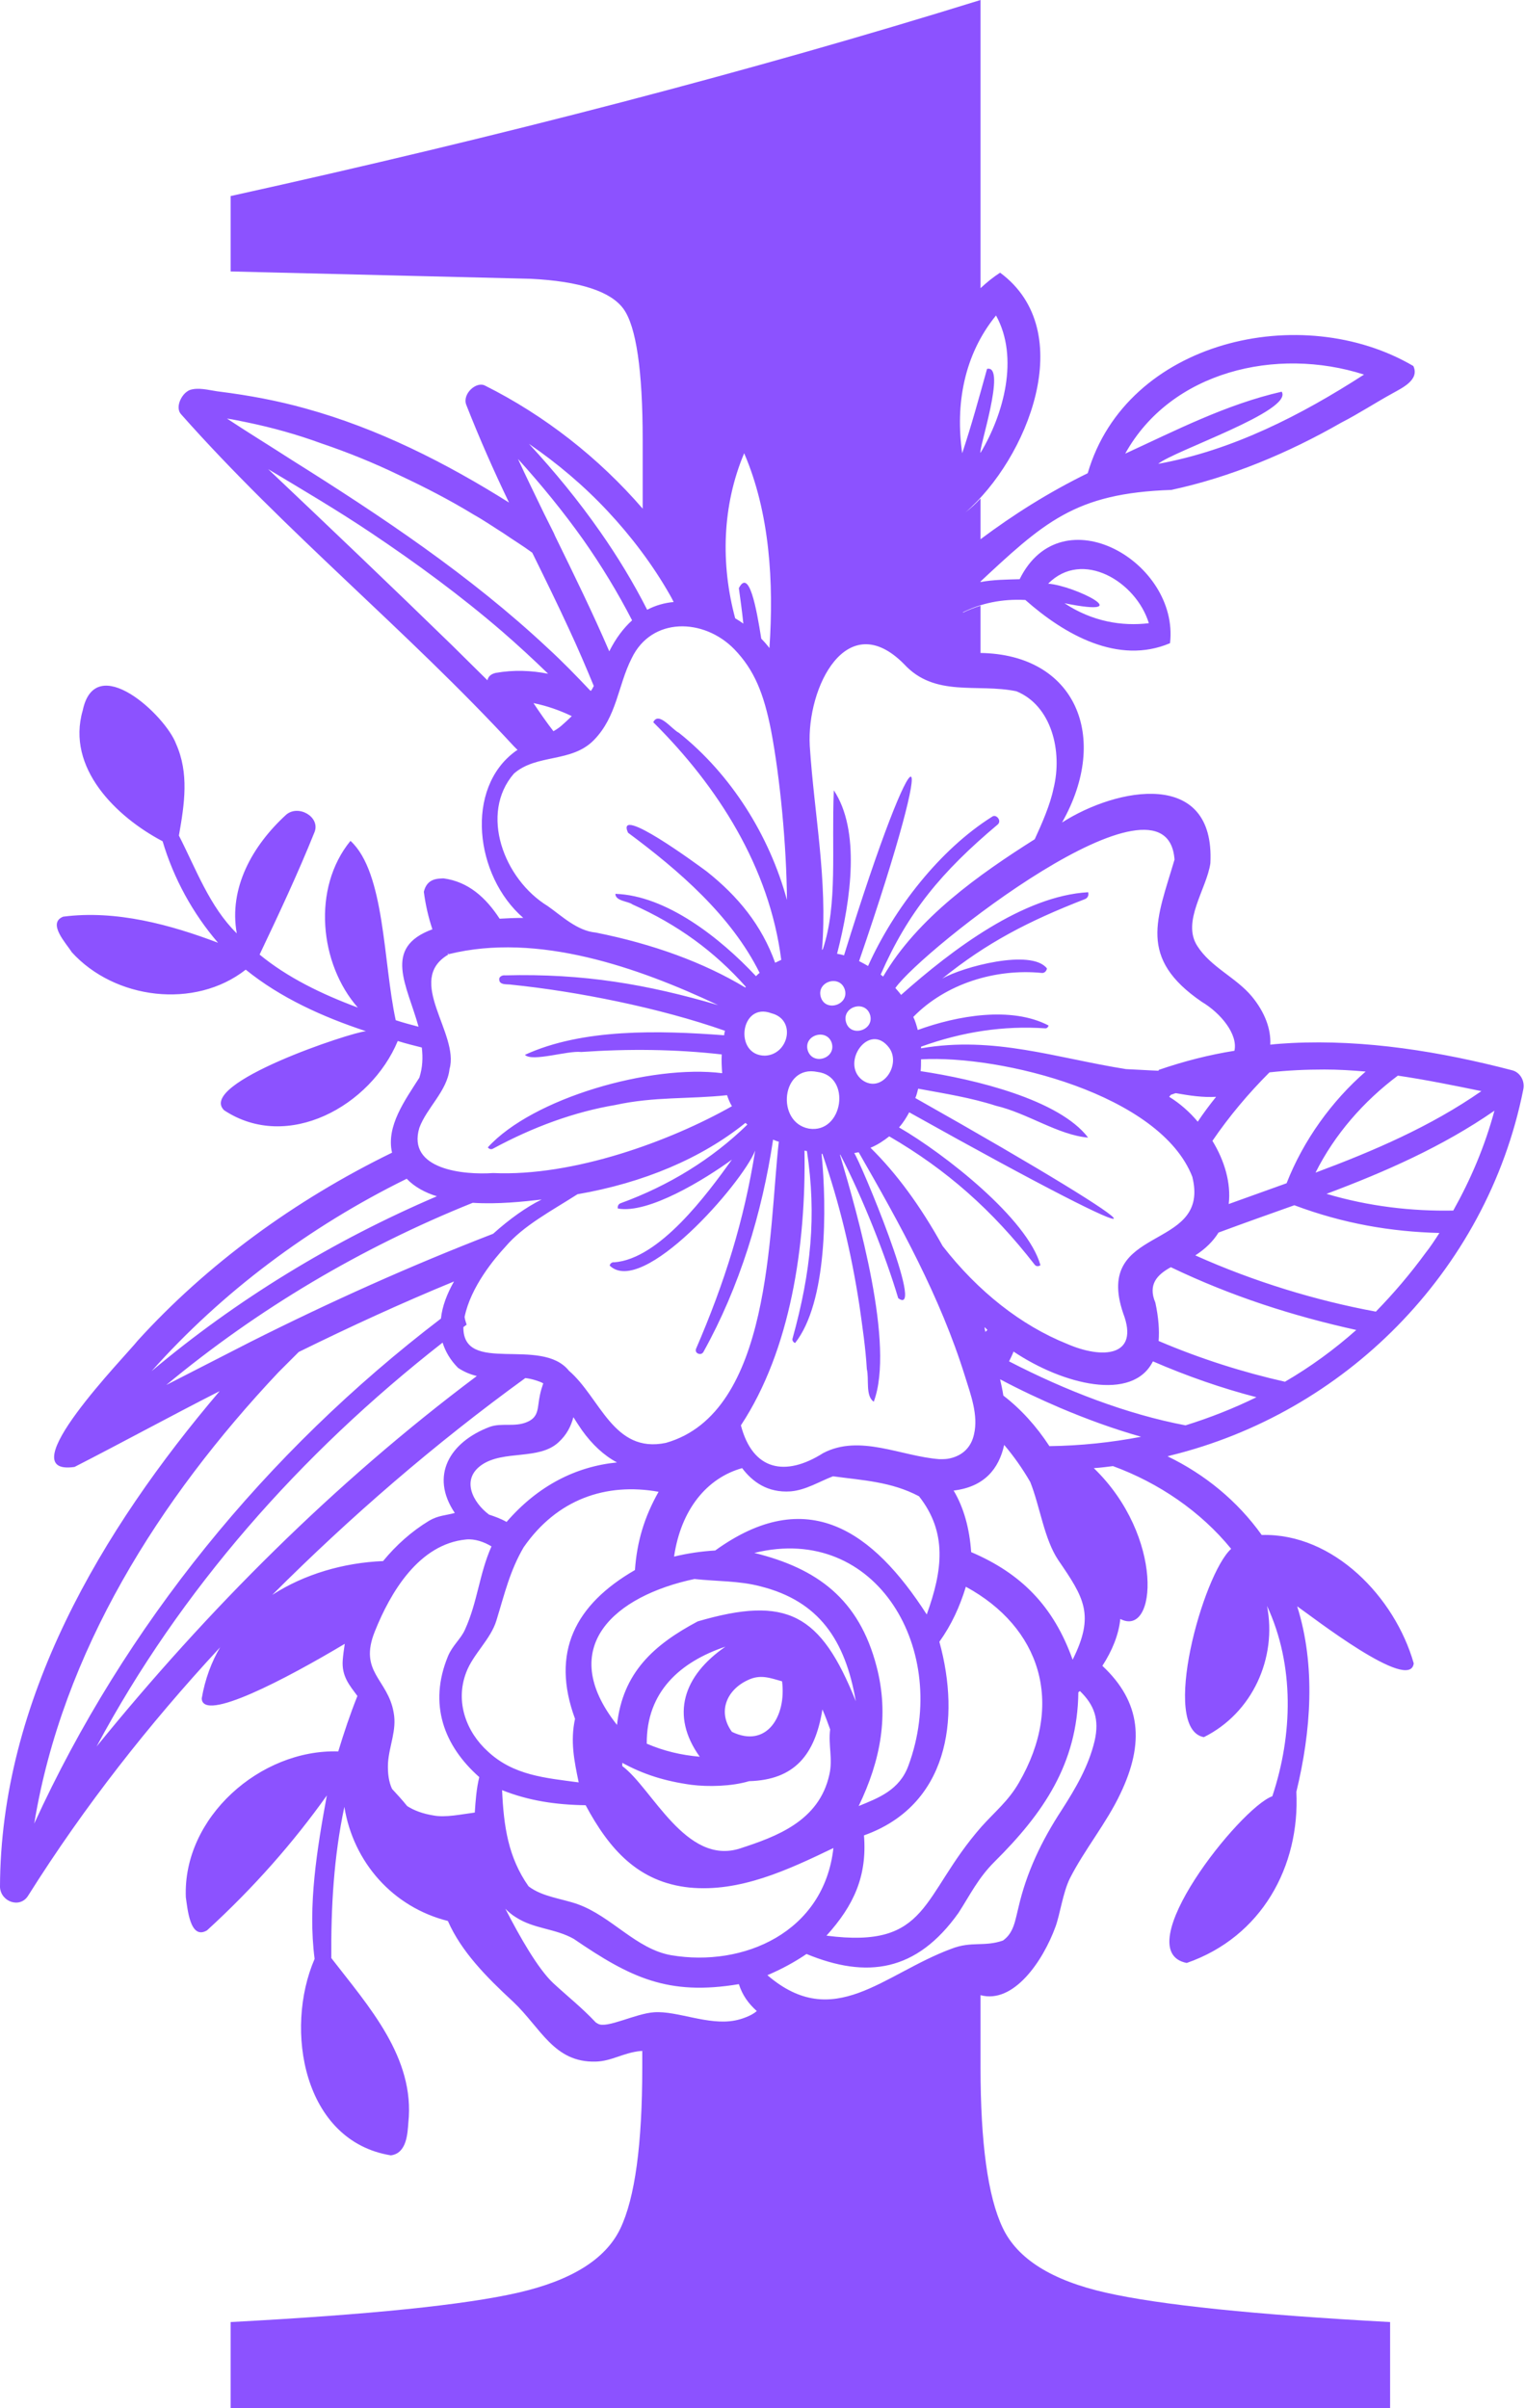 <?xml version="1.0" encoding="UTF-8" standalone="no"?><svg xmlns="http://www.w3.org/2000/svg" xmlns:xlink="http://www.w3.org/1999/xlink" fill="#8c52ff" height="590.8" preserveAspectRatio="xMidYMid meet" version="1" viewBox="238.0 129.4 374.2 590.8" width="374.2" zoomAndPan="magnify"><g id="change1_1"><path d="M294.6,177.5V196l73.6,1.8c12.1,0.6,19.7,3.1,22.8,7.4c3.1,4.3,4.7,15.1,4.7,32.1v16.9c-10.8-12.5-24.1-22.9-38.7-30.2 c-2.1-1.1-5.6,2-4.6,4.7c3.3,8.4,6.8,16.3,10.5,24c-15.6-9.8-32.2-18.2-50-23.1c-6.8-1.9-13.8-3.2-20.9-4.1c-1.9-0.2-4.6-1-6.7-0.6 c-0.5,0.1-0.9,0.2-1.3,0.5c-1.6,1-3,4-1.6,5.6c25.6,28.9,55.5,53.1,81.7,81.5c0.3,0.3,0.6,0.6,0.9,0.9c-0.2,0.1-0.4,0.2-0.5,0.3 c-12.5,9.1-10,30.6,1.9,40.9c-2.1,0-4,0.1-5.8,0.2c-3.4-5.2-7.7-9.1-13.8-9.9c-1.3,0.1-4-0.1-4.8,3.3c0.4,3.1,1.1,6.2,2.1,9.2 c-12.3,4.5-6.2,13.7-3.4,23.9c-1.9-0.5-3.8-1-5.6-1.6c-3.1-14.2-2.6-36.2-11.1-44c-9.5,11.6-7.6,30.2,1.8,40.9 c-8.9-3.3-17.3-7.4-24.1-13c4.8-10.1,9.4-19.9,13.5-30.1c1.4-3.7-4-6.8-7-4.2c-8.3,7.6-14.1,18-12.1,29.1c-6.7-6.6-10-15.8-14.2-24 c1.4-7.9,2.5-15.3-0.7-22.5c-2.6-7-19.8-23-22.9-8.2c-4.1,14.1,8.2,26.1,19.6,32.1c2.7,9.1,7.4,17.7,13.6,24.9 c-11.6-4.4-25-8.1-38-6.4c-4,1.6,0.8,6.6,2.1,8.7c10.5,11.6,30.2,14.1,42.7,4.3c8.5,6.9,18.9,11.6,29.5,15.1 c-3.5,0.2-41.6,12.8-34.8,19.4c15.6,10.3,36-1.1,42.6-17c1.9,0.6,3.9,1.1,5.9,1.6c0.3,2.5,0.2,4.9-0.6,7.4 c-3.5,5.5-8.2,11.9-6.7,18.4c-24,11.7-45.5,27.5-62.4,46.1c-2.8,3.6-32,33.4-15.5,31c12.1-6.2,23.8-12.6,35.6-18.6 c-29,34.1-53.8,75.8-53.9,121.7c0.2,3.6,4.9,5.3,6.9,2.1c13.9-22.1,29.7-42.1,46.7-60.5c0.2-0.2,0.4-0.4,0.5-0.6 c-2.2,3.7-3.8,8-4.6,12.7c0.2,6,20.7-4.8,35.1-13.4c-0.2,1.3-0.4,2.7-0.5,4c-0.3,4,1.7,6.2,3.6,8.8c-1.8,4.5-3.3,9-4.7,13.6 c-19.1-0.6-38.2,16.2-37.4,35.8c0.4,2.6,1,10.6,5.2,8.1c11.5-10.5,21.3-21.7,29.4-33.1c-2.4,13.1-4.7,27-3,40.1 c-7.5,17.3-2.8,44.7,18.7,48.2c4-0.5,4.1-5.6,4.3-8c1.7-16-9.8-28.6-18.9-40.4c-0.1-12.4,0.6-24.9,3.2-37.1 c2.2,13.6,11.9,24.6,25.4,28c3.3,7.5,9.4,13.7,16,19.8c6.8,6.4,10,15,20.3,14.7c3.9-0.1,6.8-2.2,11-2.6c2.7-0.2,5.9,0.6,9.1,1 c-3-0.4-6.1-1.2-8.7-1v4c0,18.9-1.8,32.1-5.4,39.6c-3.6,7.5-12,12.7-25.1,15.7c-13.1,3-36.6,5.4-70.5,7.2v21.1h284.5v-21.1 c-33.2-1.8-56.4-4.2-69.7-7.2c-13.3-3-21.8-8.3-25.4-16c-3.6-7.6-5.4-20.8-5.4-39.3v-17.7c0,0,0,0,0,0c8.1,2.2,15.3-8.3,18.4-16.8 c1.1-3,1.8-8.3,3.5-11.8c3.6-7.1,9-13.6,12.4-20.8c6-12.5,5.1-22.5-4.4-31.4c2.4-3.7,4-7.6,4.4-11.5c9,4.7,10.8-20.3-6.5-37 c1.6-0.1,3.1-0.3,4.7-0.5c11.2,4.1,21.5,11.1,29,20.3c-6.9,6.2-17.5,44.2-6.7,46.2c11.9-5.9,18-19.4,15.5-32.2 c6.8,14.6,6.3,31.7,1.3,46.7c-7.9,2.8-35.8,38-21,40.9c18.4-6.4,27.8-23.7,26.9-42c3.6-14.8,4.8-30.9,0.2-45.5 c3.5,2.4,27.7,21.3,28.6,14c-4.6-16.2-19.7-32-37.3-31.5c-6-8.4-14-14.9-23.1-19.3c0.2-0.1,0.5-0.1,0.7-0.2 c21.2-5.2,40.5-16.3,55.7-31.8c15.2-15.5,26.4-35.4,30.9-58.1c0.4-2-0.8-4.1-2.7-4.6c-17.6-4.6-36.1-7.6-54.2-6.7 c-1.7,0.1-3.5,0.2-5.2,0.4c0.2-3.8-1.3-7.9-4.5-11.8c-3.9-4.7-10.1-7.2-13.4-12.4c-3.9-6,2.3-14,3.2-20.3c1.2-23.3-23-18.6-36.4-10 c11.9-21,3.3-41.3-20.1-41.6c0,0,0.1,0,0.1,0v-11.6c-1.5,0.5-2.9,1-4.3,1.7c0,0,0,0,0-0.1c4.5-2.2,9.5-3.3,15.3-3 c9.6,8.5,22.8,16,35.5,10.6c2.3-19.9-26.6-36.6-36.9-15.7c-3.2,0.1-6.4,0.1-9.6,0.7V272c-0.3,0.3-0.7,0.6-1,1 c16.5-15.4,24-22.6,47.8-23.4c14.5-3.1,28.8-9.1,41.7-16.5c4.3-2.2,8.4-4.9,12.6-7.2c2.3-1.3,6.7-3.3,5.1-6.7 c-27.4-16.1-70.4-6.3-79.9,26.3c-9.6,4.7-18.3,10.2-26.3,16.2v-10c-1.2,1.3-2.4,2.4-3.7,3.4c15.1-13,28-44.4,8.5-58.8 c-1.7,1.1-3.3,2.4-4.8,3.8v-70.7C422.6,146.8,361.2,162.8,294.6,177.5z M519.9,282.3c-6.6,0.8-13.9-0.4-20.7-4.9 c18.4,3.7,2.6-4.3-4-4.8C503.6,264.1,516.8,272.1,519.9,282.3z M572.7,221.3c-15.5,10-32.3,18.6-50.5,21.9 c3.8-3.2,33.2-13,30.3-17.7c-13.6,3.1-26,9.5-38.4,15.2C525.3,220.5,551.2,214.4,572.7,221.3z M458.6,406c1-1.1,1.8-2.4,2.5-3.7 c67.4,37.7,66,32.9,1.5-3.5c0.3-0.7,0.5-1.5,0.7-2.3c6.5,1.2,12.9,2.2,19.1,4.2c7.7,1.8,15.3,7.2,22.6,7.8 c-7.1-9.3-27.7-14.3-41.1-16.3c0.1-0.9,0.1-1.9,0.1-2.9c19.7-1.1,58.8,8.6,66.6,28.9c0,0.2,0.1,0.4,0.1,0.5 c3.9,17.8-24.5,11.1-17.1,32.9c4.1,10.7-5.1,11.3-13.8,7.5c-11.2-4.5-21.8-12.8-30.5-24c-5.5-9.9-11.3-17.8-17.7-24.1 c1.7-0.7,3.2-1.7,4.6-2.8c14.1,8.2,25.3,18.1,35.7,31.5c0.3,0.4,0.9,0.5,1.4,0.1C490.1,428.4,469.8,412.5,458.6,406z M524.9,398.5 c0.1-0.2,0.3-0.3,0.4-0.5c0.4-0.1,0.8-0.3,1.2-0.4c3.4,0.6,6.7,1.1,9.9,0.9c-1.6,2-3.1,4-4.5,6.1 C529.9,402.2,527.5,400.1,524.9,398.5z M409.7,560.4c-4.6-0.4-8.8-1.4-13-3.2c-0.1-12.8,8.3-20.1,19.3-23.8 C405.7,540.5,402.4,550.2,409.7,560.4z M421.5,541.6c3.1-1.5,5.5-0.5,8.4,0.3c1.1,8.6-3.8,16.5-12.3,12.4 C414,549.4,416.3,544,421.5,541.6z M407.7,567.3c4,0.5,9.8,0.4,14.1-0.9c11.1-0.3,16.2-6.4,18-17.6c0.7,1.6,1.3,3.2,1.9,4.9 c-0.5,3.8,0.7,7.3-0.2,11.1c-2.5,11.4-13,15.2-21.9,18.1c-13.3,4.3-21.6-14.8-28.9-20.2c0-0.3,0-0.5,0-0.8 C395.8,564.7,401.1,566.4,407.7,567.3z M409.2,527.2c-10.7,5.7-18.4,12.5-19.8,25.4c-15.2-19.2-0.4-31.7,19-35.8 c5.4,0.6,10.9,0.4,16.2,1.8c14.3,3.6,20.8,13.1,23.4,28.2C439.4,525.3,431.1,520.8,409.2,527.2z M377.6,465.7 c-6.8-8.5-26,1.1-25.9-10.7c0.3-0.2,0.5-0.4,0.8-0.6c-0.2-0.6-0.4-1.2-0.5-1.9c1.5-7.4,7.4-14.4,10-17.2c4.4-5.2,11.3-8.8,17.7-12.9 c16.2-2.8,30.4-8.8,41.2-17.5c0.2,0.1,0.3,0.3,0.5,0.4c-8.7,8.5-19.3,15-31.1,19.3c-0.6,0.2-0.8,0.8-0.7,1.3c7.5,1.4,21.4-7.2,28-12 c-6.1,8.5-17.8,24.4-28.9,25.2c-0.5-0.1-1,0.3-1.1,0.8c8,7.8,32.4-20,35.7-28.2c-2.7,17.1-7.5,32.4-14.5,48.6c-0.2,0.5,0,1,0.5,1.2 c0.5,0.2,1,0.1,1.3-0.4c8.9-16,14.4-34.1,17.1-52.1c0.5,0.2,0.9,0.4,1.4,0.5c-2.5,22.1-1.7,66.5-27.7,73.9 C388.5,486.1,385.3,472.3,377.6,465.7z M389.4,488.2c-10.1,1-19.4,5.7-27.1,14.6c-1.4-0.8-2.8-1.3-4.3-1.8c-3.9-2.9-7-8.6-1.8-12.2 c5.4-3.7,14-1.1,18.8-5.5c2.1-1.9,3.1-4,3.7-6.2c0.7,1.1,1.4,2.2,2.1,3.2C383.3,483.8,386.2,486.5,389.4,488.2z M453.1,538.3 c-4.3-16.6-14.6-24.1-30-27.9c30.1-7.4,48.2,24.1,37.8,52.2c-2.2,6-7.3,7.9-12.2,9.9C454.1,561.3,456.2,550.2,453.1,538.3z M413.5,509.8c-3.4,0.2-6.8,0.7-10.1,1.5c1.7-11.6,8.1-19.3,16.7-21.7c2.5,3.3,6.2,6.1,11.9,5.7c3.7-0.3,7-2.4,10.4-3.7 c7.3,1,14.3,1.3,21.1,4.9c7,8.9,5.8,18.2,1.9,29C452.2,505,436.1,493.5,413.5,509.8z M450,579.7c20.5-7.3,23.8-28.3,18.5-47.5 c3-4.2,5-8.6,6.5-13.5c18.2,9.9,24.4,28.5,13,48.1c-2.6,4.5-5.8,7-9.2,10.8c-14.9,17-12.6,30-38,26.7 C447.5,596.9,450.8,589.7,450,579.7z M476.3,510.2c-0.4-5.8-1.8-10.9-4.3-15.1c7.5-0.9,11.1-5.3,12.4-11.2c2.3,2.7,4.5,5.8,6.4,9.1 c2.4,6,3.4,14,6.9,19.2c6.3,9.2,9,13.4,3.5,24.4C496.5,523.4,488.5,515.4,476.3,510.2z M479.6,455c0.2,0.2,0.4,0.4,0.7,0.7 c-0.2,0.2-0.4,0.3-0.5,0.5C479.7,455.8,479.6,455.4,479.6,455z M449.6,394.4c-5.5-4.2,1.7-14.5,6.6-7.9 C459.2,390.7,454.4,397.8,449.6,394.4z M445.6,380.2c-1.1-3.8,4.7-5.6,5.9-1.8C452.6,382.2,446.7,384,445.6,380.2z M458.4,447.9 c6.9,5.1-9.5-34-10.8-35.6c0.4-0.1,0.7-0.1,1.1-0.2c10.1,17.6,20,35.4,26.1,55c1.4,4.5,3.3,9.5,2.2,14.2c-0.7,3.2-2.8,5.2-5.9,5.9 c-0.8,0.2-1.6,0.2-2.6,0.2c-9.4-0.7-19.5-6.2-28.5-1.5c-9.3,5.9-17.3,4.3-20.2-6.8c12.2-18.5,16-44.2,15.6-67.4 c0.2,0,0.4,0.1,0.6,0.1c2.4,15.9,1,29.6-3.5,45.9c-0.2,0.5,0.1,1,0.6,1.2c7.9-10,7.8-33.1,6.5-46.4c0.1,0,0.1,0,0.2,0 c4.2,12.2,7.1,24.2,9.1,37.3c0.7,5,1.5,10.3,1.8,15.5c0.6,2.4-0.4,6.6,1.7,8c5.2-13.9-3.8-45.4-8.3-60.6c0,0,0.1,0,0.1,0 C449.7,423.3,455.3,437.5,458.4,447.9z M439.4,374c-1.1-3.8,4.7-5.6,5.9-1.8C446.4,376,440.5,377.8,439.4,374z M442.1,385.3 c1.1,3.8-4.7,5.6-5.9,1.8C435.1,383.3,440.9,381.6,442.1,385.3z M438.6,392.4c8.4,1,6.3,15.2-2.1,13.9 C428.3,404.8,429.7,390.5,438.6,392.4z M425.7,388.4c-7.7,0-6.1-13.3,1.6-10.4C433.5,379.6,431.5,388.2,425.7,388.4z M420.6,240.6 c6.3,14.6,7.3,31.8,6.2,47.8c-0.6-0.8-1.3-1.6-2-2.3c-1.2-7.6-3-17.3-5.5-12.4c0.4,2.9,0.8,5.8,1.1,8.7c-0.7-0.5-1.3-0.9-2-1.3 C414.8,267.8,415.2,253.4,420.6,240.6z M387.1,254.8c5.8,6.2,11.1,13.2,15.3,20.6c0.3,0.5,0.6,1.1,0.9,1.7c-2.2,0.2-4.4,0.8-6.5,1.9 c-3.4-6.7-7.3-13.1-11.5-19.1c-5.3-7.6-11.2-14.8-17.5-21.6C374.8,243.1,381.3,248.6,387.1,254.8z M381.1,261.8 c4.5,6.4,8.5,13,12,19.8c-2.1,1.9-4,4.4-5.6,7.6c-4-9.3-8.6-18.7-13.3-28.3c-0.1-0.2-0.2-0.5-0.3-0.7c-0.8-1.6-1.6-3.2-2.4-4.8 c-2.1-4.4-4.3-8.8-6.4-13.4C370.8,248.3,376.2,254.9,381.1,261.8z M293.7,232.1c1.6,0.2,3.2,0.6,4.8,0.9c6.3,1.3,12.4,3,18.4,5.2 c6.5,2.2,12.9,4.8,19.1,7.8c6.2,2.9,12.4,6.1,18.3,9.7c2.5,1.4,4.8,3,7.2,4.5c2.3,1.6,4.8,3.1,7.1,4.8c3.1,6.3,6.2,12.6,9,18.7 c2.2,4.7,4.2,9.4,6.1,14c-0.2,0.4-0.4,0.8-0.7,1.2c-0.1,0-0.1-0.1-0.2-0.1c-3.4-3.6-6.8-7.1-10.4-10.4c-19-17.8-40.9-32.4-62.9-46.2 C304.4,238.9,299,235.6,293.7,232.1z M378.3,305.1c-0.8,0.8-1.7,1.6-2.6,2.4c-0.6,0.5-1.2,0.9-1.9,1.3c-1.7-2.2-3.3-4.5-4.9-6.9 C372.3,302.6,375.4,303.7,378.3,305.1z M359.6,294.5c-1.2,0.3-1.8,0.9-2,1.8c-2.9-2.9-5.8-5.7-8.7-8.6c-14.9-14.5-30-28.9-45.1-43.2 c8.5,5.1,17,10.1,25.2,15.6c11.2,7.5,22.1,15.5,32.3,24.3c3.8,3.3,7.6,6.8,11.2,10.3C368.4,293.9,364.1,293.7,359.6,294.5z M364.1,319.2c5.6-4.9,14.1-2.6,19.6-8.2c5.7-5.8,5.9-13.4,9.3-20.1c4.9-10.2,17.7-9.9,25.2-2.2c4.9,5.1,7.2,10.8,9,19.9 c2.2,11.6,3.8,28.2,3.9,41.6c-4.3-15.8-13.7-30.8-26.5-41c-1.7-0.8-5-5.4-6.3-2.6c15.9,15.8,28.5,35.6,31.4,58.3 c-0.5,0.2-1,0.5-1.5,0.7c-3.3-9.2-9.1-16.3-16.8-22.4c-2.3-1.7-22.5-16.6-19.3-9.5c12.4,9.2,25.3,20.3,32.3,34.4 c-0.3,0.2-0.6,0.5-0.9,0.8c-8.8-9.4-22-19.8-34.5-20.2c0,1.8,3.2,1.8,4.2,2.6c11,4.9,20.1,11.5,27.8,20.2c0,0.1-0.1,0.1-0.1,0.2 c-10.3-6.2-22.7-10.7-36.7-13.5c-4.6-0.4-8.5-4.2-11.8-6.5C361.6,345.1,355.6,329,364.1,319.2z M340.9,406.1c1.8-4.9,6.8-9,7.4-14.4 c2.5-8.7-11-21.8-0.3-28.1l-0.2-0.4c0,0,0,0,0,0l0.3,0.3c21.8-5.4,46.4,3.2,66.1,12.5c-17.4-5.1-33-7.8-52.3-7.3 c-0.7-0.1-1.5,0.4-1.4,1c0,1.5,2.1,1.1,3.1,1.3c15.7,1.6,36.1,5.6,52.3,11.3c-0.1,0.3-0.2,0.7-0.2,1.1c-15.9-1.2-34.8-1.7-48.9,4.8 c1.8,1.8,10.5-1.1,13.8-0.7c11.5-0.8,23.1-0.7,34.5,0.6c-0.1,1.5,0,3.1,0.1,4.6c-17.5-2.2-46.5,6.1-57.5,18.2 c0.3,0.4,0.8,0.6,1.3,0.3c9.8-5.3,19.9-9,30-10.7c9.6-2.1,18.1-1.4,27.4-2.4c0.3,0.9,0.7,1.9,1.2,2.7c-15,8.5-38.8,17.3-58.6,16.4 C351.9,417.7,337.8,416.4,340.9,406.1z M337.8,418.6c1.9,2,4.5,3.4,7.4,4.3c-25.5,10.9-49.2,25.4-70,42.9 C292.4,446.5,313.8,430.4,337.8,418.6z M278.8,469.2c22.4-18.6,47.8-33.7,75.2-44.7c6.2,0.4,12.5-0.3,16.9-0.8 c-3.7,1.8-7.9,4.8-11.9,8.4c-20.2,7.8-40,16.7-59.5,26.5C292.6,462.1,285.7,465.7,278.8,469.2z M306.3,466.1l5-5 c12.6-6.2,25.2-12,38.1-17.3c-1.7,3-2.9,6.1-3.2,9.1c-43.1,32.9-77.6,75.4-99.8,123.9C253.3,534.7,277.1,497.1,306.3,466.1z M261.7,557.9c20.6-38.5,50-71.8,84.9-99.1c0.7,2.2,1.9,4.3,3.8,6.2c1.5,1,3,1.6,4.6,2C319.9,493.3,288.9,524.4,261.7,557.9z M304.8,520.7c19.2-19.2,39.9-37.1,62.1-53.2c0.9,0.1,1.8,0.3,2.7,0.6c0.6,0.2,1.2,0.4,1.7,0.7c-0.3,0.9-0.6,1.8-0.8,2.8 c-0.7,3.1-0.1,5.4-3.2,6.7s-6.2,0.1-9.2,1.2c-9.7,3.7-14.7,11.9-8.5,21.1c-2.2,0.6-4.1,0.6-6.3,1.9c-4.3,2.6-8.1,6-11.3,9.9 C322.3,512.8,312.7,515.6,304.8,520.7z M354.5,574.1c-3.2,0.4-7.2,1.3-10.2,0.7c-2.5-0.4-4.7-1.2-6.4-2.3c-1.2-1.5-2.5-2.9-3.7-4.2 c-0.8-1.7-1.1-3.8-1-6.3c0.3-4.4,2.2-8.1,1.4-12.4c-1.4-8.3-8.7-9.9-4.6-20c3.8-9.5,10.8-21.4,22.4-22.5c2.1-0.2,4.4,0.6,6.2,1.7 c-3,6.7-3.4,13.6-6.5,20.4c-1,2.3-3.1,3.9-4.2,6.6c-4.8,11.7-1,21.9,7.7,29.6C354.9,568.3,354.7,571.1,354.5,574.1z M357.7,559.1 c-5.2-4.7-8.1-12.1-5.3-19.4c1.7-4.5,6-8.1,7.4-12.7c2-6.5,3.3-12.2,6.7-18c8.2-11.8,20.2-15.9,33.1-13.6 c-3.5,6.2-5.3,12.2-5.8,19.2c-14.7,8.5-20.7,20.2-14.7,36.5c-1.2,5.5-0.2,10.3,0.9,15.6C371.8,565.6,364,565,357.7,559.1z M381.7,572.3c5.8,10.8,12.9,18.9,25.5,20.2c12.3,1.2,24.1-4.3,35.3-9.7c-2.3,20.7-22.1,29.3-39.8,26.3c-8.6-1.5-14.6-9.5-22.9-12.5 c-3.9-1.4-8.7-1.8-12.1-4.4c-5-7.1-6.1-14.7-6.5-23.6C367.7,571.2,374.4,572.2,381.7,572.3z M418.4,625.1c-6.6,1.3-14.2-2.4-19.9-2 c-4.6,0.3-11.7,4.1-13.8,2.8c-0.2-0.1-0.3-0.2-0.5-0.3c-3.6-3.8-6.6-6.1-10.5-9.7c-3.7-3.5-8.1-11.2-11.7-18.2 c0.8,0.8,1.6,1.5,2.6,2.1c4.5,2.9,9.6,2.7,14.2,5.3c13.9,9.5,23.1,14,40.5,11.1c0.9,2.8,2.4,4.8,4.4,6.6 C422.5,623.9,420,624.8,418.4,625.1z M506.6,556.5c-1.5,6.3-4.7,11.7-8.1,17c-4.9,7.5-8.6,15.2-10.6,23.9c-0.8,3.1-1.1,6.2-3.8,8.1 c-4.6,1.6-7.7,0.1-12.6,2c-16.8,6.2-28.9,20.5-45.2,6.5c3.3-1.4,6.5-3.1,9.6-5.2c14.8,6.1,27,4.4,37.3-10.1 c2.9-4.5,4.8-8.5,8.8-12.5c12-11.9,20.4-24.1,20.6-41.6c0.1-0.1,0.2-0.2,0.4-0.3C506.5,547.7,507.8,551.2,506.6,556.5z M495.5,484.2 c-3.2-4.9-7-9.1-11.3-12.4c-0.2-1.3-0.5-2.7-0.8-4c4.9,2.6,9.8,4.9,14.7,7c6.6,2.8,13.2,5.2,19.9,7.1 C510.7,483.3,503.2,484.1,495.5,484.2z M528.9,479.1c-14.3-2.7-29.4-8.5-43.3-15.7c0.4-0.8,0.8-1.6,1.1-2.4 c12.1,8.1,29.2,12.4,34.2,2.4c8.3,3.6,16.9,6.6,25.4,8.8C540.8,474.9,535,477.2,528.9,479.1z M553.3,468.4c-10.2-2.3-20.7-5.6-31-10 c0.2-2.6,0-5.7-0.8-9.4c-1.9-4.5,0.5-6.9,3.8-8.7c15,7.2,30.1,12,45.5,15.4C565.4,460.5,559.5,464.8,553.3,468.4z M587.8,436.8 c-3.8,5.2-7.9,10-12.2,14.4c-14.6-2.7-29.8-7.3-44.3-13.8c2.5-1.6,4.4-3.5,5.7-5.6c6.2-2.3,12.4-4.5,18.6-6.7 c12,4.5,23.7,6.5,35.6,6.8C590.1,433.6,589,435.3,587.8,436.8z M594.6,426.4c-10.1,0.2-20.7-1-31.1-4.1 c14.4-5.4,28.5-11.6,41.2-20.4C602.3,410.8,598.8,418.9,594.6,426.4z M581,393.3c6.8,1,13.7,2.4,20.5,3.8 c-12.5,8.7-26.5,14.7-40.7,20C565.5,407.7,572.6,399.6,581,393.3z M549.5,392.5c4.5-0.5,9-0.7,13.5-0.7c3.3,0,6.7,0.2,10.1,0.5 c-8.3,7.2-15.3,16.9-19.4,27.4c-4.7,1.7-9.5,3.4-14.2,5.1c0.6-5.1-1-10.6-4-15.5C539.6,403.3,544.3,397.7,549.5,392.5z M526.2,340.3 c-4.3,14.6-9.1,24.1,6.7,34.9c4.7,2.8,8.9,8,8,12c-6.3,1-12.5,2.6-18.6,4.7c0,0.1,0,0.1,0,0.2c-2.7-0.1-5.5-0.3-8-0.4 c-17.1-2.7-32.4-8.2-50.3-5.1c0-0.1,0-0.3,0-0.4c10.2-3.7,20.4-5.2,30.5-4.5c0.4,0,0.7-0.3,0.8-0.7c-9.2-4.8-22.5-2.4-32.1,1.1 c-0.3-1.1-0.6-2.2-1.1-3.2c8-8.2,20.2-11.9,31.5-10.8c0.7,0.1,1.2-0.5,1.3-1.1c-3.8-4.9-20.7-0.4-25.7,2.5 c10.9-8.8,21.1-14.1,35-19.5c0.8-0.3,1-1.1,0.8-1.7c-15.9,0.9-33.3,14-45.9,25.2c-0.4-0.6-0.9-1.1-1.4-1.7 C464.3,362.4,524.4,315.1,526.2,340.3z M487.4,299c8.6,3.5,11.4,14.7,9.1,23.9c-0.8,3.9-2.8,8.5-4.6,12.4 c-13.6,8.6-28.8,19.3-37.2,33.7c-0.2-0.2-0.4-0.3-0.6-0.5c6.7-15.3,14.9-25.2,28.7-36.8c0.5-0.4,0.5-1.1,0.1-1.6 c-0.4-0.5-1-0.7-1.5-0.3c-12.7,8-24,22.4-30.4,36.6c-0.7-0.4-1.4-0.8-2.2-1.2c20.6-59.9,14.5-60.3-3.7-1.4c-0.6-0.2-1.1-0.3-1.7-0.4 c3.5-13.6,5.7-30.3-0.8-40.1c-0.6,14.4,1,28-2.7,39c-0.1,0-0.1,0.1-0.2,0.2c1.4-17.4-1.9-33.1-3-50.1c-0.8-14.4,9.1-34.2,23.1-20.1 C467.4,300.6,477.8,297,487.4,299z M482.4,206.8c5.7,10.3,1.9,24.2-3.8,33.7c-0.6-0.6,6.5-21.7,1.6-20.6c-2,7.2-3.8,13.8-6.1,20.7 C472.4,228.7,474.5,216.5,482.4,206.8z"/></g></svg>